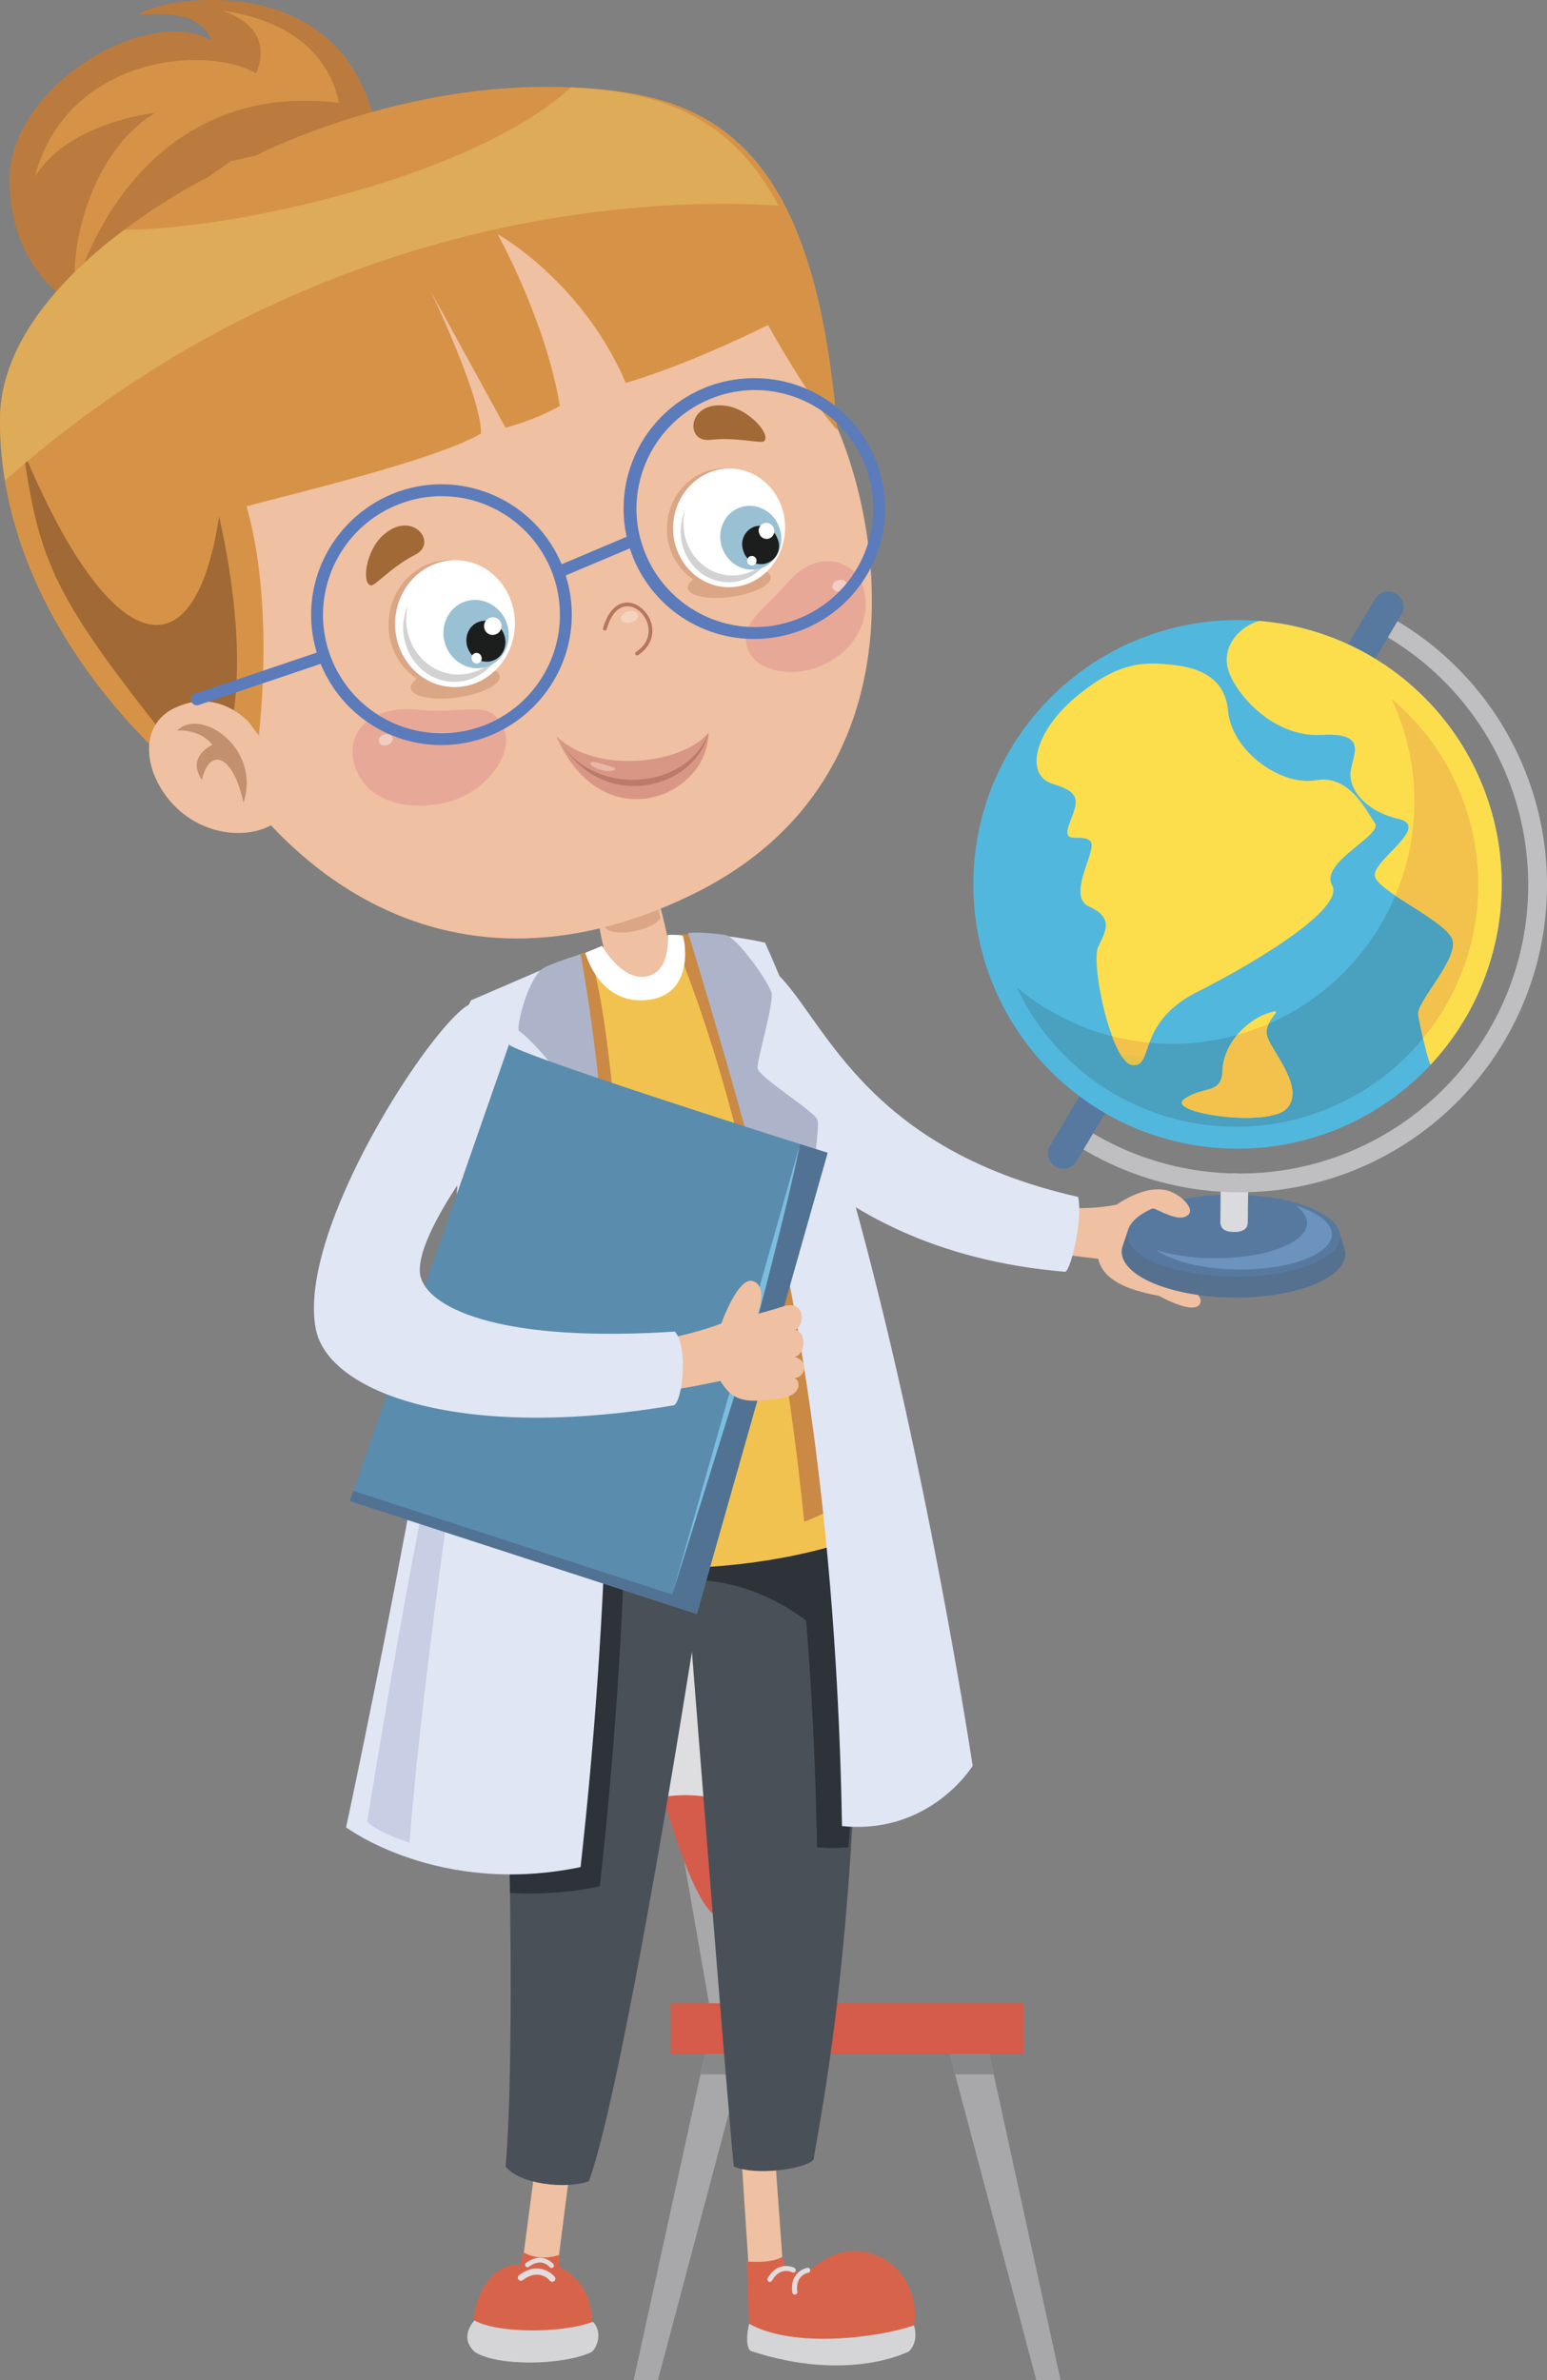 <?xml version="1.0" encoding="UTF-8"?> <svg xmlns="http://www.w3.org/2000/svg" id="Layer_1" data-name="Layer 1" width="864.32" height="1329.04" viewBox="0 0 864.32 1329.04"><rect x="0" y="0" width="864.32" height="1329.04" fill="#808080" stroke="none"/> <title>teacher [преобразованный]</title> <g> <path d="M740,1155" transform="translate(-143.68 -128.44)" style="fill: #b88b5d"></path> <g> <rect x="533.69" y="1165.34" width="15.59" height="91.51" transform="translate(-344.27 -17.01) rotate(-9.92)" style="fill: #a8a8aa"></rect> <g> <g> <polygon points="578.97 1329.04 592.53 1329.04 549.36 1131.71 526.44 1131.27 578.97 1329.04" style="fill: #a8a8aa"></polygon> <polygon points="555.18 1158.33 533.63 1158.33 529.87 1144.19 552.09 1144.19 555.18 1158.33" style="fill: #878889"></polygon> </g> <g> <polygon points="367.59 1329.04 354.03 1329.04 397.2 1131.71 420.12 1131.27 367.59 1329.04" style="fill: #a8a8aa"></polygon> <polygon points="391.38 1158.33 412.93 1158.33 416.69 1144.19 394.47 1144.19 391.38 1158.33" style="fill: #878889"></polygon> </g> </g> <rect x="374.74" y="1118.61" width="197.07" height="28.43" style="fill: #d55b4a"></rect> <path d="M546.66,1198.68c-15.73,3-41.45-92.48-47.68-131.66s5.09-45.49,13.49-47.1,21.24.08,29.91,38.79S562.4,1195.67,546.66,1198.68Z" transform="translate(-143.68 -128.44)" style="fill: #d55b4a"></path> </g> <g> <g> <g> <path d="M584,745.64s2.65,67.06,173.24,85.69c2.92,11.93,15.71,17.25,34,20.73,12.19,6.53,21.64,8.87,23.15,3.69,1.6-5.39-12.49-11.52-15.79-13.52.61,0,18.72,5.63,22.8,6.61,9.48,2.22,12.78-6.54,5-9.9-6.53-2.86-22-8.38-22.76-8.67.84,0,20.34,3.11,23.95,3.74,10.6,1.85,14.13-9.63,2-12-8.24-1.62-22.76-3.89-24-4.49.57-.32,11.69-1.29,18.25-2.3,10.78-1.68,10.8-11.12-1.67-11.3-9.86-.15-33.39-1.59-33.39-1.59s21.34.61,14.36-5c-13.19-12.57-35.37,3.69-35.37,3.69S682,823,611.58,722.83C585.25,710.47,584,745.64,584,745.64Z" transform="translate(-143.68 -128.44)" style="fill: #efc0a1"></path> <path d="M617.06,730.18c-5.29,4.78-17.26,15.7-27.32,25.11,5.31,7.68,14.87,19.11,30.66,31.42-3.52-7.28-6.68-17.5-1.06-23.69,7.51-8.3,25.2-.87,32.16,2.55A210.23,210.23,0,0,1,617.06,730.18Z" transform="translate(-143.68 -128.44)" style="fill: #daa685"></path> <path d="M776.92,819.65a.94.94,0,0,0,1,.7c10.88-.49,13.57-10.9,13.44-17a.88.88,0,0,0-.93-.9.92.92,0,0,0-.92.92c.12,5.43-2.21,14.7-11.68,15.13a.94.94,0,0,0-.88.94A.71.71,0,0,1,776.92,819.65Z" transform="translate(-143.68 -128.44)" style="fill: #b7765f"></path> </g> <path d="M746,796.79C623.07,769,603.18,693.43,575.56,670.06c-16.39,1.16-26.92,56.32-26.92,56.32s43.54,100.08,190.28,112.23C742.26,836.77,748.81,808.44,746,796.79Z" transform="translate(-143.68 -128.44)" style="fill: #e1e6f5"></path> <g> <path d="M770.74,824.79l3.08-9.15,1.86,1.61c9.7-8.81,31.82-14.83,57.51-14.57s47.63,6.73,57.16,15.73l1.91-1.26,3,9.9h0a8.22,8.22,0,0,1,.09,1.41c-.14,13.92-28.23,24.9-62.72,24.54s-62.38-11.89-62.24-25.81A10.19,10.19,0,0,1,770.74,824.79Z" transform="translate(-143.68 -128.44)" style="fill: #567090"></path> <path d="M892.47,819c-.12,12.68-26.85,22.66-59.68,22.33s-59.38-10.86-59.25-23.53,26.86-22.63,59.71-22.29S892.6,806.36,892.47,819Z" transform="translate(-143.68 -128.44)" style="fill: #5779a0"></path> <path d="M821.56,831c28.82.3,52.26-8.48,52.37-19.56,0-3.57-2.35-7-6.54-9.89,12.44,3.81,20.44,9.69,20.37,16.19-.11,11.1-23.56,19.87-52.37,19.57-19.56-.19-36.55-4.53-45.42-10.75A113.47,113.47,0,0,0,821.56,831Z" transform="translate(-143.68 -128.44)" style="fill: #6b93bd"></path> <path d="M833.11,816.38c-4.24,0-7.66-1.4-7.61-5.63l.19-19.55a7.67,7.67,0,0,1,15.34.15l-.19,19.55C840.79,815.13,837.33,816.42,833.11,816.38Z" transform="translate(-143.68 -128.44)" style="fill: #dbdadc"></path> <path d="M834.67,794.2A171.12,171.12,0,0,1,743,766.59a5.25,5.25,0,0,1,5.71-8.81,160.61,160.61,0,0,0,86.06,25.92c88.81.91,161.81-70.63,162.72-159.43a160.88,160.88,0,0,0-84.16-143.19,5.27,5.27,0,0,1,5-9.27A171.46,171.46,0,0,1,1008,624.37C1007,719,929.28,795.16,834.67,794.2Z" transform="translate(-143.68 -128.44)" style="fill: #bfbec1"></path> <path d="M737.67,781.08a8.57,8.57,0,0,1-7.25-13L911.92,462.9a8.56,8.56,0,1,1,14.72,8.75L745.13,776.89A8.58,8.58,0,0,1,737.67,781.08Z" transform="translate(-143.68 -128.44)" style="fill: #5779a0"></path> <path d="M982.68,623.78A147.6,147.6,0,1,1,836.59,474.69,147.6,147.6,0,0,1,982.68,623.78Z" transform="translate(-143.68 -128.44)" style="fill: #52b7dd"></path> <path d="M797.29,711.28A135.29,135.29,0,0,0,921.2,518.75a135.25,135.25,0,1,1-209.4,161A134.66,134.66,0,0,0,797.29,711.28Z" transform="translate(-143.68 -128.44)" style="fill: #49a0bf"></path> <path d="M829.74,525c2.18,23.55,30.17,42.46,49.1,39.13s28.2,17.19,33,23.89-31,22-23.89,34.77-41.5,42.44-75.47,59.61-24,42-36,40.7-23.56-57-19.2-66,8.55-16.21-5-22.38,5.53-32.54.37-36.82-15.95,2.84-11.61-9.17,8-17.43-8.82-22.43-10-29.68,12-48.18,35.67-20.06,50.3-18.81C803.47,500.1,827.57,501.46,829.74,525Zm17.34-49.84c-10.78,3.15-21.19,14.21-17.11,27.5s25,37.69,52.14,36.15,16.69,11.91,16.1,21.3,8.24,21.21,26.89,25.62-16.24,24-13.15,32.46,36.75,23.34,42.68,33.65-19.69,35.84-18.57,43.19,6.13,28.69,7,27.87a147.57,147.57,0,0,0-95.95-247.74ZM805.45,742.1c-11.33,7.75,46.66,16.19,57,5.43s-6.35-29.65-10.47-39.36,12.25-18,.14-14S827.25,711.46,826.74,726C826.22,739.91,816.74,734.39,805.45,742.1Z" transform="translate(-143.68 -128.44)" style="fill: #fcde4d"></path> <g> <path d="M923.29,628.56a135.36,135.36,0,0,0-2.09-109.81,135.16,135.16,0,0,1,17.57,189.52c-1.17-5.1-2.23-10.29-2.71-13.21-1.12-7.35,24.5-32.86,18.57-43.19C950.7,645,934.61,636.2,923.29,628.56Z" transform="translate(-143.68 -128.44)" style="fill: #f2c24c"></path> <path d="M805.45,742.1c11.29-7.71,20.77-2.19,21.29-16.08.26-7.21,3.53-14.1,8.24-19.71a128.08,128.08,0,0,0,17.57-6.24,9.59,9.59,0,0,0-.52,8.1c4.12,9.71,20.84,28.59,10.47,39.36S794.12,749.85,805.45,742.1Z" transform="translate(-143.68 -128.44)" style="fill: #f2c24c"></path> <path d="M785.83,710.68c-2.92,7.66-3.62,13.08-9.42,12.45-4.08-.46-8.09-7.14-11.45-16.11A132.91,132.91,0,0,0,785.83,710.68Z" transform="translate(-143.68 -128.44)" style="fill: #f2c24c"></path> </g> <path d="M782.87,718.67c-1.38,3.07-3,4.82-6.46,4.46-2.35-.28-4.66-2.63-6.87-6.25Q776.11,718.08,782.87,718.67Z" transform="translate(-143.68 -128.44)" style="fill: #e5c248"></path> </g> <path d="M801,795.57c3.79,1.87,9.75,8,6.78,11-4,4.07-11.41.41-19.5-3.37C785.63,805.38,787.47,788.85,801,795.57Z" transform="translate(-143.68 -128.44)" style="fill: #efc0a1"></path> </g> <path d="M489.52,1140.24c3.23-2.15,30.08-16.13,61.22-5.38s28.82-94.15-25.6-98.44c-3.38-.27-32.39,44.75-32.39,48S489.52,1140.24,489.52,1140.24Z" transform="translate(-143.68 -128.44)" style="fill: #dedee0"></path> <g> <polygon points="413.8 1197.7 418.98 1276.71 438.13 1274.87 432.55 1197.7 413.8 1197.7" style="fill: #efc0a1"></polygon> <g> <path d="M560.94,1391.28c1.14,31,1.19,31,1.44,36.5,17.52,12.79,68.59,15.3,86.56,9.37,11.13-10.21,7-39.15-14.31-48.75S597.57,1394.84,593,1399c-2.94-1.83-10.51-4.46-10.51-4.46l-1.72-6S576.89,1392.29,560.94,1391.28Z" transform="translate(-143.68 -128.44)" style="fill: #d7644a"></path> <path d="M562.2,1426c24.64,14,72.95,7.76,92.12.89,2.94,9.83-2.87,14.58-2.87,14.58s-33.6,17.76-88.34-.27C559.23,1438.3,562.2,1426,562.2,1426Z" transform="translate(-143.68 -128.44)" style="fill: #d5d5d7"></path> <path d="M574,1402.65a1.31,1.31,0,0,0,1-.68c4.62-8.1,11-4.81,11.29-4.69a1.37,1.37,0,1,0,1.3-2.42c-.07-.08-9-4.69-15,5.73a1.42,1.42,0,0,0,.54,1.89A1.22,1.22,0,0,0,574,1402.65Z" transform="translate(-143.68 -128.44)" style="fill: #e4dbdc"></path> <path d="M588.77,1409.32a1.43,1.43,0,0,0,.4-1.18c-1.31-9.22,5.76-10.53,6-10.6a1.34,1.34,0,0,0,1.13-1.6,1.37,1.37,0,0,0-1.59-1.16c-.08,0-10,1.87-8.35,13.75a1.38,1.38,0,0,0,1.57,1.18A1.35,1.35,0,0,0,588.77,1409.32Z" transform="translate(-143.68 -128.44)" style="fill: #e4dbdc"></path> </g> </g> <g> <polygon points="299.29 1207.52 291.33 1267.89 311.12 1268.58 317.79 1216.58 299.29 1207.52" style="fill: #efc0a1"></polygon> <g> <path d="M435.86,1386s-1.19,5.32-1.29,7.14c-11.77-1.6-27.36,11.75-26.41,38.49,23.22,12.39,64.57,4.13,64.57,4.13s9.23-28.3-16.84-41.66c.62-6.06.17-6.53.17-6.53S445.74,1391.72,435.86,1386Z" transform="translate(-143.68 -128.44)" style="fill: #d7644a"></path> <path d="M408.79,1424.17c11.26,6.63,46.19,7.93,66.17.79,5.79,5.73,2.09,15.3-1.08,17-15.31,7.12-51.22,8.1-64.71,0C399.5,1433.4,408.79,1424.17,408.79,1424.17Z" transform="translate(-143.68 -128.44)" style="fill: #d5d5d7"></path> <path d="M438,1394.38a1.29,1.29,0,0,0,1.18-.19c7.1-5.3,11.46,0,11.62.19a1.33,1.33,0,0,0,1.87.23,1.35,1.35,0,0,0,.2-1.89c-.05-.07-6.13-7.5-15.27-.66a1.3,1.3,0,0,0-.27,1.86A1.2,1.2,0,0,0,438,1394.38Z" transform="translate(-143.68 -128.44)" style="fill: #e4dbdc"></path> <path d="M434.26,1401.91a1.67,1.67,0,0,0,1.5-.26c9.25-6.89,14.88,0,15.09.26a1.74,1.74,0,1,0,2.72-2.17c-.1-.07-8-9.74-19.89-.85a1.73,1.73,0,0,0-.34,2.42A1.77,1.77,0,0,0,434.26,1401.91Z" transform="translate(-143.68 -128.44)" style="fill: #e4dbdc"></path> </g> </g> <g> <path d="M423,980.5s11,264.2,3.18,357.76c7.78,9.77,33.07,12.79,46.5,8.2,19.57-53.67,57.58-295.72,57.58-295.72s19.46,247.58,23.37,287.48c12.46,5.28,39.64,1.51,44.55-3.78,5.12-31.06,27.31-136.54,25.62-355.26C542,985.7,423,980.5,423,980.5Z" transform="translate(-143.68 -128.44)" style="fill: #4a5058"></path> <g> <path d="M478.79,1181.76a189,189,0,0,1-50.2,3.69c-1.29-100.72-5.64-205-5.64-205s29.92,1.31,70.07,1.78C491.17,1043,486.79,1110.13,478.79,1181.76Z" transform="translate(-143.68 -128.44)" style="fill: #2d3339"></path> <path d="M619.84,979.46c1.36,13.32,2.67,26.22,3.91,38.79-.47,55.38-2.87,102.2-6,141.61a81.26,81.26,0,0,1-17.6.06c-1.14-66.29-5.21-125.78-11-178.72C599.72,980.78,610,980.19,619.84,979.46Z" transform="translate(-143.68 -128.44)" style="fill: #2d3339"></path> </g> <path d="M424,975.92l-9.35,83.44s117.83-112.43,209.11,3.55c-12.89-84.85-20.4-91.29-20.4-91.29Z" transform="translate(-143.68 -128.44)" style="fill: #2d3339"></path> </g> <g> <path d="M427.4,738c-34.41-28.54-1.81-52.59-1.81-52.59-1.3.49,50-45.19,129.49-32.92C603.32,715.39,611.24,810.18,617,856c6,49.61,22.74,118.13,16.12,127.56-103.55,40.75-236.57,12.07-239.91-7.91C390.41,959.12,418.46,805.12,427.4,738Z" transform="translate(-143.68 -128.44)" style="fill: #f2c250"></path> <g> <path d="M555.08,652.53a173.72,173.72,0,0,0-36.14-1.84C529.24,674,573.06,782.17,593,978.2a150.32,150.32,0,0,0,32.18-17.34C631.8,951.43,623,905.59,617,856c-2.07-16.67-4.46-39.85-9-65.61-11.62-41.48-24.49-81.49-38.44-116.06A200.66,200.66,0,0,0,555.08,652.53Z" transform="translate(-143.68 -128.44)" style="fill: #ca8944"></path> <path d="M425.59,685.45S393,709.5,427.4,738c-8.94,67.08-28.87,197.26-26.13,213.78,1.79,10.66,40.45,30.27,89.45,36.78,7.06-172-6.3-296.54-18.08-328.9C442.17,670.16,424.83,685.73,425.59,685.45Z" transform="translate(-143.68 -128.44)" style="fill: #ca8944"></path> </g> </g> <path d="M473.35,607.61s5.26,49,9.4,54.42c2.54,4.7,3.55,19.62,21.81,17.48,19.27-2.27,12.41-19.08,12.48-25.44-1.91-10.36-5.85-25.75-14.09-52.42C490.09,609,473.35,607.61,473.35,607.61Z" transform="translate(-143.68 -128.44)" style="fill: #efc0a1"></path> <path d="M516.91,650.52c0,5,.35,21.47-12.89,23.27s-24-17.18-24-17.18l-9.31,3.94s7.88,30.06,35.8,26.11c24.23-3.4,20.4-31.13,18.61-35.78A35.57,35.57,0,0,0,516.91,650.52Z" transform="translate(-143.68 -128.44)" style="fill: #fff"></path> <path d="M504.21,604.17c6.2,13,6,26.89,8.45,36.83-3.44,6.66-26.53,11.67-31.18,5-3.7-25.11-6.34-35.92-6.34-35.92S491.35,611.53,504.21,604.17Z" transform="translate(-143.68 -128.44)" style="fill: #daa685"></path> <g> <path d="M528.19,649.45S608.37,813,614.1,1148.11c49.4,5,73-33.65,73-33.65s-45.82-305-116-459.65A243.58,243.58,0,0,0,528.19,649.45Z" transform="translate(-143.68 -128.44)" style="fill: #e1e6f5"></path> <path d="M528.19,649.45S562,759,581.35,840.61C595,812,601.93,759,600.5,754s-33.64-24.34-33.64-29.36,9.3-36.15,7.87-41.87-19.44-31.35-25.79-32.22C533.2,648.37,528.19,649.45,528.19,649.45Z" transform="translate(-143.68 -128.44)" style="fill: #adb4ca"></path> </g> <g> <path d="M461.6,663.41c15.76,31.5,36.51,238.41,6.45,507.61-79.48,16.46-131-22.2-131-22.2s68.16-317.42,62.29-381.6C394,708.5,406.83,687,406.83,687Z" transform="translate(-143.68 -128.44)" style="fill: #e1e6f5"></path> <path d="M405.76,890s-25.77,168.6-33.29,267.41c-19.33-6.45-23.63-11.81-23.63-11.81s33.29-208.35,50.48-258.83C405.76,872.82,405.76,890,405.76,890Z" transform="translate(-143.68 -128.44)" style="fill: #c8cee3"></path> <path d="M468.05,661.27s19.33,99.86,14,189c-22.56-32.23-44-52.62-38.66-60.13s18.62-41.55,19.69-48-21.67-32.82-29.35-37.95c-2.16-1.42,5.23-30.75,13.95-35.44C452.31,666.27,468.05,661.27,468.05,661.27Z" transform="translate(-143.68 -128.44)" style="fill: #adb4ca"></path> </g> <g> <path d="M428.23,711.19c-9.24,2,177.82,61,177.82,61L533,1029.68l-193.86-63Z" transform="translate(-143.68 -128.44)" style="fill: #5a8cad"></path> <path d="M606.05,772.17s-5.84-1.84-15.39-4.88l-71.4,251.54L341.1,960.91l-2,5.74,193.86,63Z" transform="translate(-143.68 -128.44)" style="fill: #527294"></path> <path d="M564.18,875.26s20.13-75.56,26.48-108l-71.4,251.54Z" transform="translate(-143.68 -128.44)" style="fill: #7bbdde"></path> </g> <g> <path d="M492.93,908.1a500.37,500.37,0,0,0,53.21-8.56c6.54,10.41,12.2,12.6,30.68,10.15,16.11-1.1,14.19-11,10.44-11.91,4.94.92,9.88-8.42.54-11.71,6.73-1.9,6.05-14.66,0-14.87,6.24-3.08,5.5-17.09-6.39-13.32-9.41,3-14.34,4.18-14.34,4.18s5.84-15.09-2.54-18.19-17.82,23.59-17.82,23.59-21.43,8.68-53.85,12.08C487.05,887.3,492.93,908.1,492.93,908.1Z" transform="translate(-143.68 -128.44)" style="fill: #efc0a1"></path> <path d="M406.13,689.19c-20.42,9.86-96.91,126.29-86,181.39,7.08,35.88,81.3,62.73,200.16,42.55,4.93-2.88,7.82-33.32.41-41.15-94.35,6.23-136-11.87-141.84-29.89-5.32-16.3,23.5-56.4,23.5-56.4Z" transform="translate(-143.68 -128.44)" style="fill: #e1e6f5"></path> </g> <g> <g> <path d="M187.73,300.31s-38.27-18-38.7-70.93,77.14-98.86,113-78.16c-7.16-19.28-36.12-14.38-40.5-14.59,5.76-7.89,115.12-31.1,132.63,65.86C322.65,221.38,187.73,300.31,187.73,300.31Z" transform="translate(-143.68 -128.44)" style="fill: #bb7b3f"></path> <path d="M286.72,169.46c-26.66-16-105.37-10.62-123.65,57.73,19.26-30.95,67.28-35.67,67.28-35.67-35.53,21.19-47.5,74.22-44.53,97.12,18.49-56.71,65-113,147.27-102.74-8.64-40.5-48.3-49.07-65.17-51.51C295.79,144,289.55,163.38,286.72,169.46Z" transform="translate(-143.68 -128.44)" style="fill: #d69347"></path> </g> <g> <g> <path d="M604.12,352.45c28.59,49.45,65.33,208.58-74.9,276.08C389.77,695.65,288.35,610.42,245,512.82,192.81,395,273.77,298.39,357.75,268.49,488.8,221.77,565.88,286.25,604.12,352.45Z" transform="translate(-143.68 -128.44)" style="fill: #efc0a1"></path> <path d="M561,489.3c3.12,13.24,24.65,19.18,43.61,9.92s26-27.63,21.34-43.14c-4.22-14.21-24.91-22-41.48-3.06C569,470.68,557.77,475.62,561,489.3Z" transform="translate(-143.68 -128.44)" style="fill: #e8a898"></path> <path d="M608.84,456.55c.46,1.73,2.64,2.62,4.85,2s3.69-2.47,3.18-4.19-2.63-2.6-4.86-2S608.38,454.87,608.84,456.55Z" transform="translate(-143.68 -128.44)" style="fill: #f2cec2"></path> <path d="M490.58,474.21c.5,1.75,3,2.57,5.62,1.83s4.35-2.68,3.9-4.38-3-2.54-5.61-1.78S490.12,472.54,490.58,474.21Z" transform="translate(-143.68 -128.44)" style="fill: #f4d4bf"></path> <path d="M341.88,556.16c5.5,17.72,25.88,25.68,49.59,20.73,22.83-4.77,41.29-27.71,32.86-43.36-8-14.89-18.84-6.08-47.41-8.81C349.29,522.11,336.37,538.43,341.88,556.16Z" transform="translate(-143.68 -128.44)" style="fill: #e8a898"></path> <path d="M355.36,542.72c.49,1.63,2.61,2.39,4.69,1.74s3.38-2.48,2.91-4.11-2.61-2.38-4.71-1.75S354.91,541.1,355.36,542.72Z" transform="translate(-143.68 -128.44)" style="fill: #f2cec2"></path> <path d="M549.89,355.14c-22.13-3.6-23.88,20.49-9.64,18.92,15.24-1.73,28.62,2.37,30.38.68C574.46,371,562.33,357.17,549.89,355.14Z" transform="translate(-143.68 -128.44)" style="fill: #a06935"></path> <path d="M357.44,427.56c16.5-15.12,31.2,4,18.45,10.5-13.7,6.95-22.62,17.69-25,17.24C345.62,454.29,348.1,436.09,357.44,427.56Z" transform="translate(-143.68 -128.44)" style="fill: #a06935"></path> <g> <path d="M539.51,537.63c-14.12,17.18-62.39,23.7-84.94,2C479.78,597.67,539.18,574,539.51,537.63Z" transform="translate(-143.68 -128.44)" style="fill: #d89785"></path> <path d="M479.27,554.77c-4.26-1.34-6.94-1-5.29.8s7.89,4.32,12.14,3.15S484.22,556.33,479.27,554.77Z" transform="translate(-143.68 -128.44)" style="fill: #ecb6a7"></path> <path d="M454.83,540c19.22,34.5,73,29.72,84.68-2.41a.34.34,0,0,1,0,.11C532.52,568.24,480.44,584.44,454.83,540Z" transform="translate(-143.68 -128.44)" style="fill: #bb7b6a"></path> </g> <path d="M499.46,494.42a1.09,1.09,0,0,0,.71-.14c6.7-4.48,9.42-11.26,7.27-18.19-2-6.41-7.69-11.21-13.3-11.18-3.52,0-10,1.92-13.51,14.28a1,1,0,0,0,.71,1.29,1,1,0,0,0,1.3-.7C485,471.57,489.06,467,494.13,467c4.79-.1,9.63,4.12,11.35,9.65.89,2.92,2,10.23-6.47,15.84a1.1,1.1,0,0,0-.27,1.46A1,1,0,0,0,499.46,494.42Z" transform="translate(-143.68 -128.44)" style="fill: #b7765f"></path> <g> <path d="M516.34,421.88c-1,18.45,12.38,34.2,29.84,35.14s32.38-13.34,33.36-31.78S567.18,391,549.75,390.06,517.33,403.37,516.34,421.88Z" transform="translate(-143.68 -128.44)" style="fill: #daa685"></path> <path d="M535.73,449.5c-9.62,4.1-10.51,9.33-2,11.7s23.21.89,32.78-3.23,10.49-9.38,2-11.69S545.33,445.4,535.73,449.5Z" transform="translate(-143.68 -128.44)" style="fill: #daa685"></path> <path d="M519.79,421.54c-.94,18.26,12.21,33.81,29.49,34.75s32-13.15,33-31.43S570,391,552.81,390.08,520.77,403.26,519.79,421.54Z" transform="translate(-143.68 -128.44)" style="fill: #fff"></path> <path d="M524.07,423.65a29.59,29.59,0,0,1,2.4-10.19,34.89,34.89,0,0,0-.9,5.7c-.82,16.09,10.79,29.78,26,30.59,9,.48,17.17-3.78,22.6-10.63-4.92,9-14.26,14.95-24.7,14.42C534.56,452.75,523.24,439.34,524.07,423.65Z" transform="translate(-143.68 -128.44)" style="fill: #d3d2d3"></path> <path d="M547.12,434.21c3.24,9.36,13,14.52,21.86,11.47s13.4-13.12,10.21-22.46-13-14.5-21.88-11.49S543.88,424.88,547.12,434.21Z" transform="translate(-143.68 -128.44)" style="fill: #9ac0d4"></path> <path d="M559,436a10.15,10.15,0,1,0,19.17-6.56c-1.91-5.6-7.79-8.67-13.08-6.88A10.43,10.43,0,0,0,559,436Z" transform="translate(-143.68 -128.44)" style="fill: #1c1e1d"></path> <path d="M567.87,426.26a4.29,4.29,0,1,0,8.11-2.77,4.29,4.29,0,1,0-8.11,2.77Z" transform="translate(-143.68 -128.44)" style="fill: #fff"></path> <path d="M561.27,442.31a2.65,2.65,0,0,0,3.35,1.77,2.7,2.7,0,0,0,1.58-3.43,2.6,2.6,0,1,0-4.93,1.66Z" transform="translate(-143.68 -128.44)" style="fill: #fff"></path> </g> <g> <path d="M360.81,475.21c-1.08,19.81,13.24,36.64,31.91,37.64s34.61-14.26,35.67-34-13.23-36.59-31.88-37.62S361.85,455.45,360.81,475.21Z" transform="translate(-143.68 -128.44)" style="fill: #daa685"></path> <path d="M381.52,504.82c-10.27,4.41-11.22,10-2.09,12.54s24.84.92,35.08-3.47,11.24-10,2.09-12.52S391.81,500.43,381.52,504.82Z" transform="translate(-143.68 -128.44)" style="fill: #daa685"></path> <path d="M364.47,474.89c-1,19.55,13.09,36.2,31.53,37.18s34.32-14.06,35.31-33.61-13.07-36.19-31.52-37.19S365.5,455.34,364.47,474.89Z" transform="translate(-143.68 -128.44)" style="fill: #fff"></path> <path d="M369,477.15a33.2,33.2,0,0,1,2.64-10.89,32.73,32.73,0,0,0-.95,6.09c-.91,17.21,11.49,31.86,27.74,32.73a28.92,28.92,0,0,0,24.18-11.33c-5.27,9.63-15.26,16-26.44,15.4C380.28,508.31,368.14,494,369,477.15Z" transform="translate(-143.68 -128.44)" style="fill: #d3d2d3"></path> <path d="M392.51,488.4c3.51,10,13.94,15.55,23.39,12.24s14.38-14,11-24-13.95-15.53-23.41-12.3S389.07,478.36,392.51,488.4Z" transform="translate(-143.68 -128.44)" style="fill: #9ac0d4"></path> <path d="M404.9,490c2.06,6,8.32,9.31,14,7.39s8.56-8.4,6.49-14.42-8.34-9.26-14-7.37S402.83,484,404.9,490Z" transform="translate(-143.68 -128.44)" style="fill: #1c1e1d"></path> <path d="M414.4,479.64a4.66,4.66,0,0,0,5.88,3.12,4.89,4.89,0,1,0-5.88-3.12Z" transform="translate(-143.68 -128.44)" style="fill: #fff"></path> <path d="M407.32,496.82a2.79,2.79,0,1,0,5.27-1.79,2.81,2.81,0,0,0-3.58-1.86A2.84,2.84,0,0,0,407.32,496.82Z" transform="translate(-143.68 -128.44)" style="fill: #fff"></path> </g> </g> <g> <path d="M421.66,259.16s26.77,47.77,34.82,96a136,136,0,0,1-30.37,12.1l-41.78-76.23s28.26,58.77,28.1,79.45c-24.77,14.67-102.88,33.08-131,40.68,9.49,33.19,12.62,81.6,5.81,137.28-10.4,5.41-38.57,15-38.57,15s-105.56-81.33-105-200.91c.4-78.45,116-135,116-135l12.85-9,14.18-3.29S363.2,175.6,453.21,177c81.79,1.27,145,22.71,158.24,191.67-16.58-18.7-38.66-58.75-38.66-58.75s-43.18,21.8-79.48,32.32C468.74,285.12,421.66,259.16,421.66,259.16Z" transform="translate(-143.68 -128.44)" style="fill: #d69347"></path> <path d="M156.83,380.59c9.29,67.6,20.18,85.68,97.07,181.61,17.88.69,32.9-53,12.2-145.45C252.31,508.49,205.06,496,156.83,380.59Z" transform="translate(-143.68 -128.44)" style="fill: #a06935"></path> <path d="M462.61,177.31c-55.91,50.82-191.06,79.56-249.42,79.4-32.2,24.1-69.27,61.45-69.51,105.82a208.36,208.36,0,0,0,2.77,34.31C316.69,245.91,505.89,238.4,578.59,243.27,552.05,192.71,511.34,179.37,462.61,177.31Z" transform="translate(-143.68 -128.44)" style="fill: #deab58"></path> </g> <g> <path d="M282.62,531.64s-17.26-19.69-41.69-7.71c-25.76,12.6-13,51.64,14.38,64.67s56.17-1,52.87-23.24Z" transform="translate(-143.68 -128.44)" style="fill: #efc0a1"></path> <path d="M242.7,536.38c13.36-13.29,47,10.15,37,40.3-6.07-28.15-19.3-30.5-23.24-12.62-4.76-7.35-4-14.47,5.85-19.74C255.17,535.18,242.7,536.38,242.7,536.38Z" transform="translate(-143.68 -128.44)" style="fill: #c2906f"></path> </g> </g> <g> <path d="M565.79,485.22A72.8,72.8,0,0,1,564,339.63l1.09,0a72.83,72.83,0,0,1,73.15,72.49A73.07,73.07,0,0,1,566.9,485.2Zm-66.52-72.5a66.26,66.26,0,0,0,66.48,65.88l1,0a66.44,66.44,0,0,0,64.88-66.47,66.2,66.2,0,0,0-66.48-65.88h-1A66.46,66.46,0,0,0,499.27,412.72Z" transform="translate(-143.68 -128.44)" style="fill: #5b7bbb"></path> <path d="M390.66,544.49A72.74,72.74,0,0,1,317.53,472c-.18-39.56,31.82-72.35,71.34-73.12l1.13,0a72.81,72.81,0,0,1,73.13,72.48c.2,39.52-31.83,72.35-71.36,73.11ZM324.14,472a66.2,66.2,0,0,0,66.49,65.9l1,0a66.19,66.19,0,0,0,45.28-113.19A65.78,65.78,0,0,0,390,405.51h-1A66.45,66.45,0,0,0,324.14,472Z" transform="translate(-143.68 -128.44)" style="fill: #5b7bbb"></path> <path d="M457.58,450.41a2.84,2.84,0,0,0,1.2-.25l39.65-16.73a3.32,3.32,0,0,0-2.58-6.11L456.2,444.06a3.3,3.3,0,0,0,1.38,6.35Z" transform="translate(-143.68 -128.44)" style="fill: #5b7bbb"></path> <path d="M253.75,522.25a3.28,3.28,0,0,0,1-.17l70.54-23.79a3.31,3.31,0,0,0,2.09-4.2A3.37,3.37,0,0,0,323.2,492l-70.58,23.81a3.31,3.31,0,0,0,1.13,6.44Z" transform="translate(-143.68 -128.44)" style="fill: #5b7bbb"></path> </g> </g> </g> <path d="M3055.4,1148.42" transform="translate(-143.68 -128.44)" style="fill: #46664d"></path> </g> </svg> 
